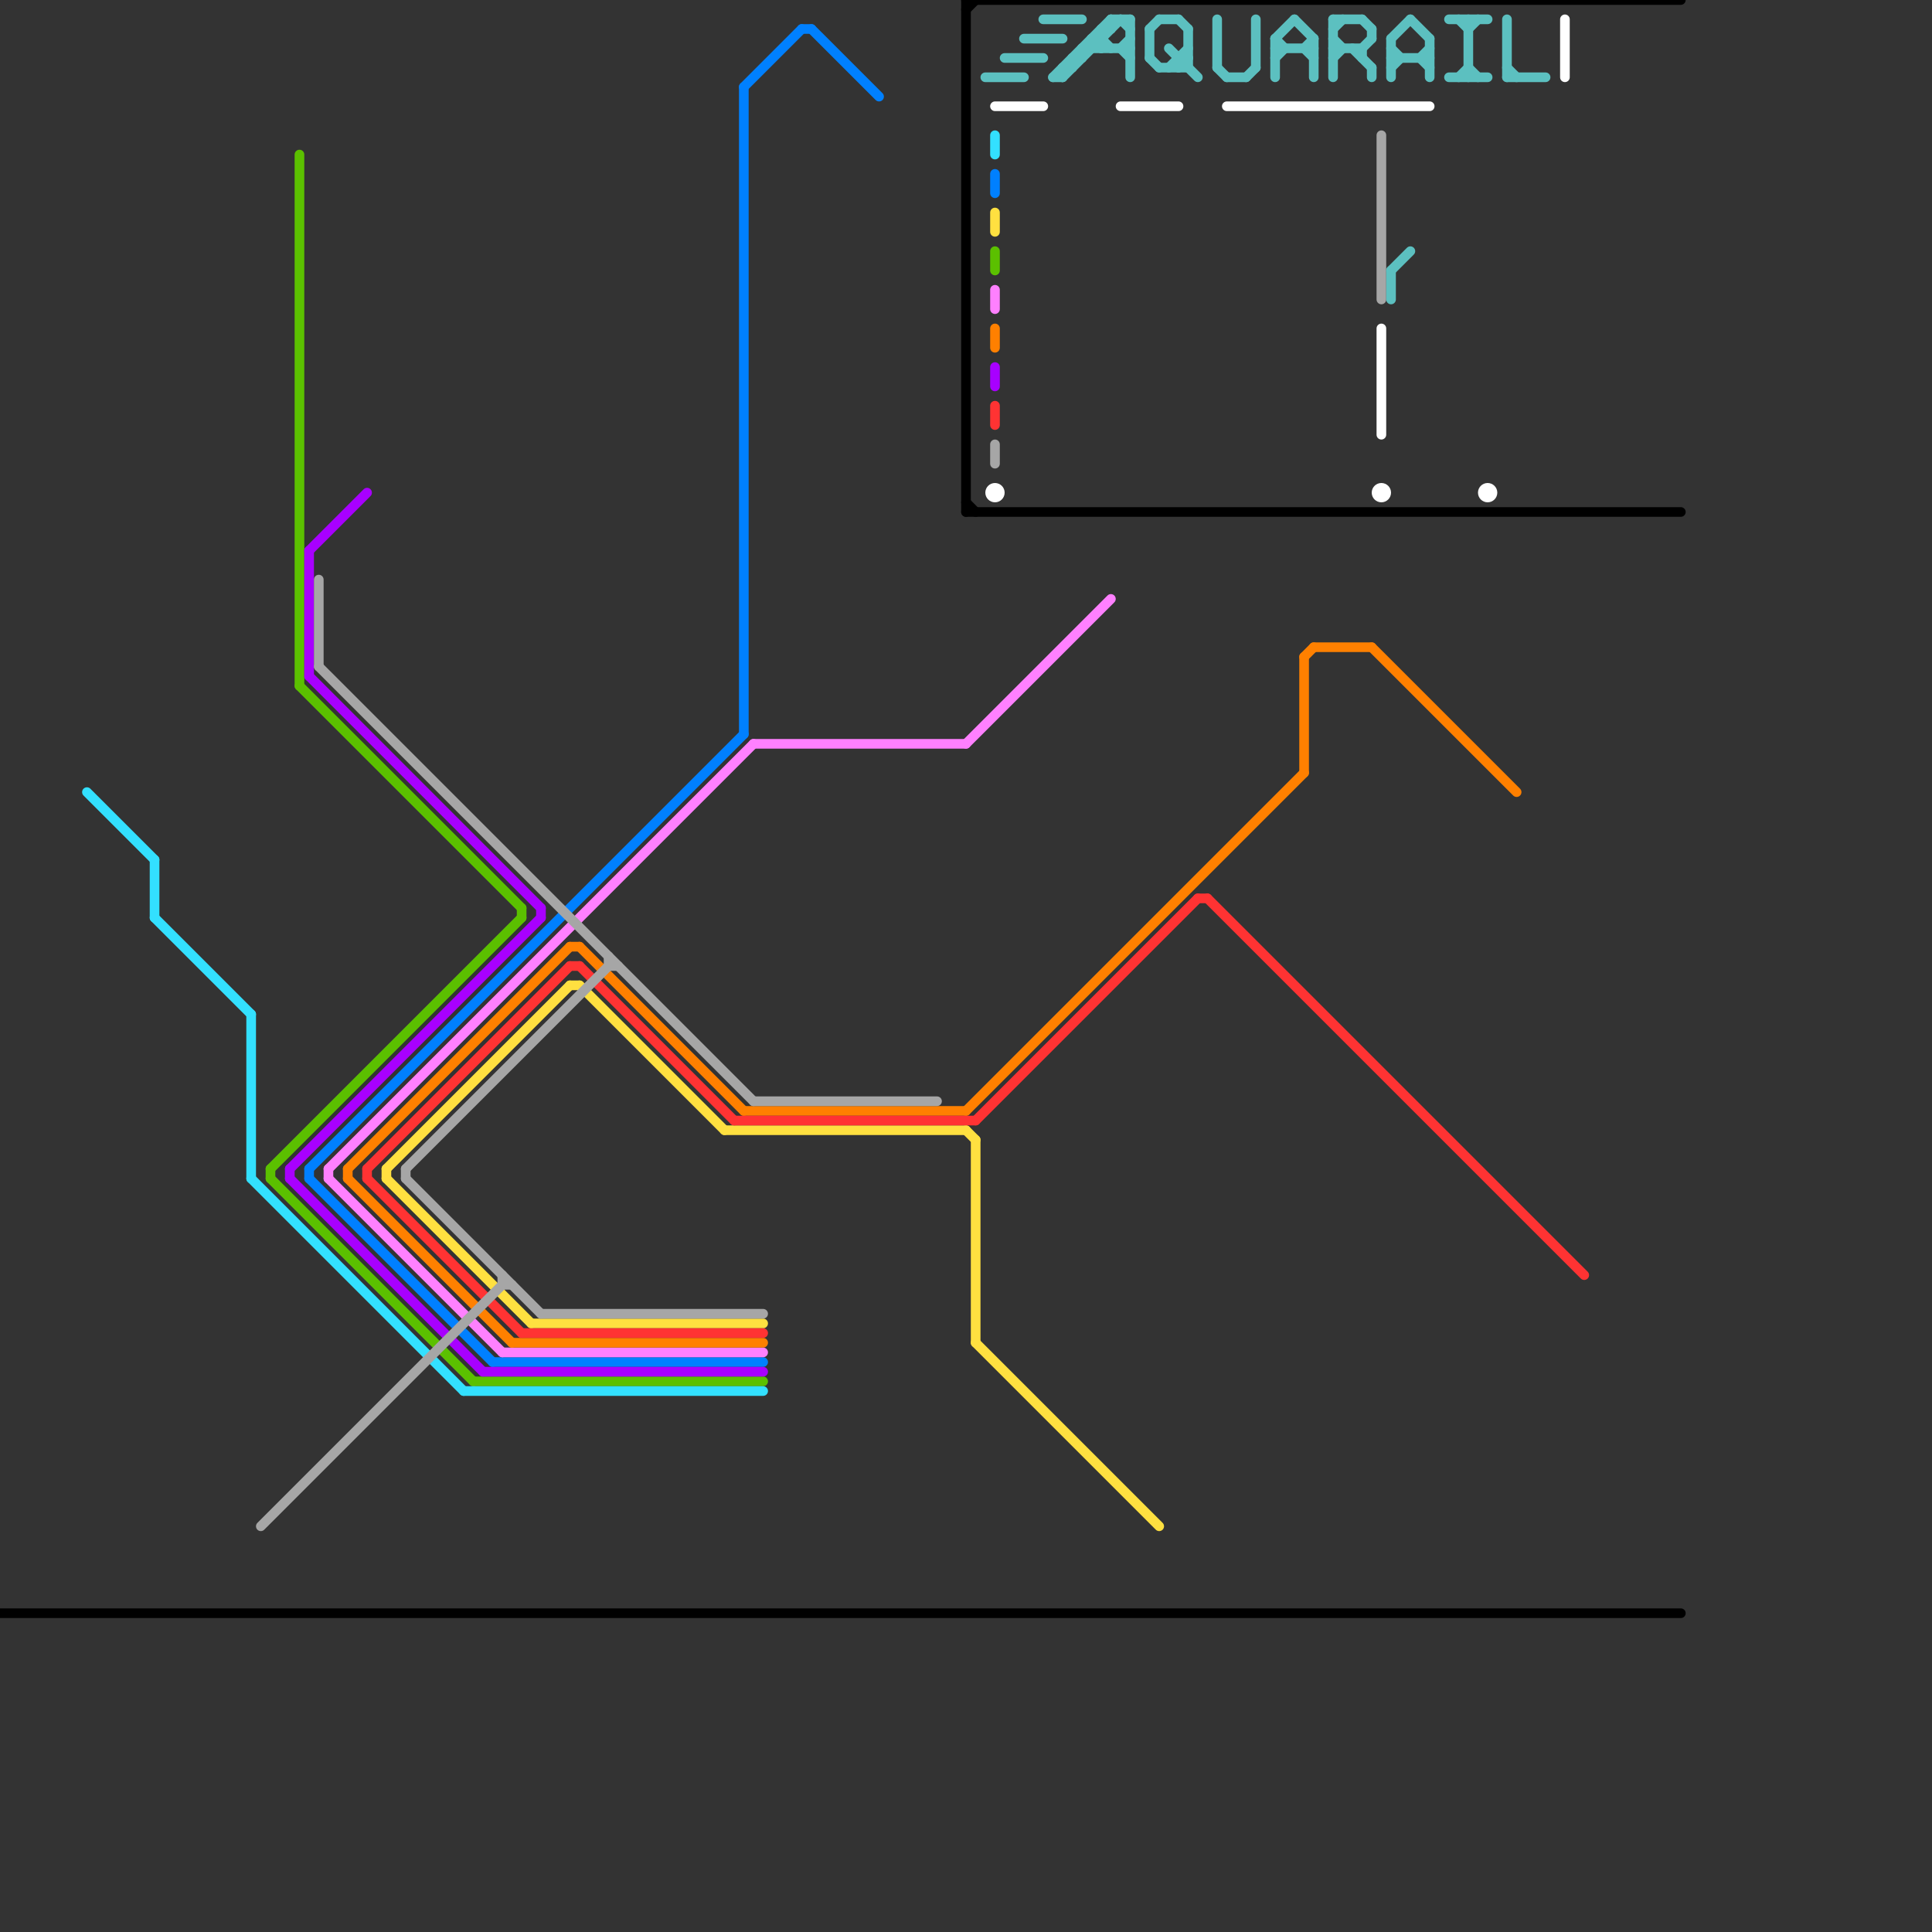 
<svg version="1.1" xmlns="http://www.w3.org/2000/svg" viewBox="0 0 200 200">
<rect x="0" y="0" width="200" height="200" fill="#333333" stroke="none"/>
<style>text { font: 1px Helvetica; font-weight: 600; white-space: pre; dominant-baseline: central; } line { stroke-width: 1; fill: none; stroke-linecap: round; stroke-linejoin: round; } .c0 { stroke: #0080ff } .c1 { stroke: #ffe040 } .c2 { stroke: #5bc000 } .c3 { stroke: #ff80ff } .c4 { stroke: #ff8000 } .c5 { stroke: #a800ff } .c6 { stroke: #ff3333 } .c7 { stroke: #33e0ff } .c8 { stroke: #a6a6a6 } .c9 { stroke: #000000 } .c10 { stroke: #5cc0c0 } .c11 { stroke: #ffffff } .w1 { stroke-width: 1; }</style><defs><g id="wm-xf"><circle r="1.2" fill="#000"/><circle r="0.9" fill="#fff"/><circle r="0.6" fill="#000"/><circle r="0.3" fill="#fff"/></g><g id="wm"><circle r="0.6" fill="#000"/><circle r="0.3" fill="#fff"/></g><g id="cmd-33e0ff"><circle r="0.5" fill="#33e0ff"/><circle r="0.25" fill="#fff"/></g><g id="cmd-a800ff"><circle r="0.5" fill="#a800ff"/><circle r="0.25" fill="#fff"/></g><g id="cmd-a6a6a6"><circle r="0.5" fill="#a6a6a6"/><circle r="0.25" fill="#fff"/></g><g id="cmd-0080ff"><circle r="0.5" fill="#0080ff"/><circle r="0.25" fill="#fff"/></g><g id="cmd-ff80ff"><circle r="0.5" fill="#ff80ff"/><circle r="0.25" fill="#fff"/></g><g id="cmd-ffe040"><circle r="0.5" fill="#ffe040"/><circle r="0.25" fill="#fff"/></g><g id="cmd-ff8000"><circle r="0.5" fill="#ff8000"/><circle r="0.25" fill="#fff"/></g><g id="cmd-ff3333"><circle r="0.5" fill="#ff3333"/><circle r="0.25" fill="#fff"/></g><g id="csm-ffffff"><circle r="0.4" fill="#ffffff"/><circle r="0.2" fill="#fff"/></g></defs><line class="c0 " x1="103" y1="18" x2="103" y2="20"/><line class="c0 " x1="77" y1="9" x2="83" y2="3"/><line class="c0 " x1="83" y1="3" x2="84" y2="3"/><line class="c0 " x1="32" y1="121" x2="32" y2="122"/><line class="c0 " x1="32" y1="122" x2="51" y2="141"/><line class="c0 " x1="77" y1="9" x2="77" y2="76"/><line class="c0 " x1="84" y1="3" x2="91" y2="10"/><line class="c0 " x1="51" y1="141" x2="79" y2="141"/><line class="c0 " x1="32" y1="121" x2="77" y2="76"/><line class="c1 " x1="59" y1="102" x2="60" y2="102"/><line class="c1 " x1="55" y1="137" x2="79" y2="137"/><line class="c1 " x1="103" y1="22" x2="103" y2="24"/><line class="c1 " x1="75" y1="117" x2="100" y2="117"/><line class="c1 " x1="60" y1="102" x2="75" y2="117"/><line class="c1 " x1="101" y1="139" x2="120" y2="158"/><line class="c1 " x1="40" y1="121" x2="59" y2="102"/><line class="c1 " x1="100" y1="117" x2="101" y2="118"/><line class="c1 " x1="101" y1="118" x2="101" y2="139"/><line class="c1 " x1="40" y1="122" x2="55" y2="137"/><line class="c1 " x1="40" y1="121" x2="40" y2="122"/><line class="c2 " x1="31" y1="16" x2="31" y2="71"/><line class="c2 " x1="103" y1="26" x2="103" y2="28"/><line class="c2 " x1="31" y1="71" x2="54" y2="94"/><line class="c2 " x1="49" y1="143" x2="79" y2="143"/><line class="c2 " x1="28" y1="121" x2="28" y2="122"/><line class="c2 " x1="28" y1="122" x2="49" y2="143"/><line class="c2 " x1="28" y1="121" x2="54" y2="95"/><line class="c2 " x1="54" y1="94" x2="54" y2="95"/><line class="c3 " x1="52" y1="140" x2="79" y2="140"/><line class="c3 " x1="100" y1="77" x2="115" y2="62"/><line class="c3 " x1="78" y1="77" x2="100" y2="77"/><line class="c3 " x1="34" y1="121" x2="34" y2="122"/><line class="c3 " x1="103" y1="30" x2="103" y2="32"/><line class="c3 " x1="34" y1="122" x2="52" y2="140"/><line class="c3 " x1="34" y1="121" x2="78" y2="77"/><line class="c4 " x1="100" y1="115" x2="135" y2="80"/><line class="c4 " x1="59" y1="98" x2="60" y2="98"/><line class="c4 " x1="77" y1="115" x2="100" y2="115"/><line class="c4 " x1="36" y1="122" x2="53" y2="139"/><line class="c4 " x1="103" y1="34" x2="103" y2="36"/><line class="c4 " x1="142" y1="67" x2="157" y2="82"/><line class="c4 " x1="53" y1="139" x2="79" y2="139"/><line class="c4 " x1="135" y1="68" x2="136" y2="67"/><line class="c4 " x1="136" y1="67" x2="142" y2="67"/><line class="c4 " x1="36" y1="121" x2="59" y2="98"/><line class="c4 " x1="60" y1="98" x2="77" y2="115"/><line class="c4 " x1="36" y1="121" x2="36" y2="122"/><line class="c4 " x1="135" y1="68" x2="135" y2="80"/><line class="c5 " x1="30" y1="121" x2="30" y2="122"/><line class="c5 " x1="103" y1="38" x2="103" y2="40"/><line class="c5 " x1="56" y1="94" x2="56" y2="95"/><line class="c5 " x1="32" y1="70" x2="56" y2="94"/><line class="c5 " x1="50" y1="142" x2="79" y2="142"/><line class="c5 " x1="30" y1="121" x2="56" y2="95"/><line class="c5 " x1="30" y1="122" x2="50" y2="142"/><line class="c5 " x1="32" y1="57" x2="38" y2="51"/><line class="c5 " x1="32" y1="57" x2="32" y2="70"/><line class="c6 " x1="59" y1="100" x2="60" y2="100"/><line class="c6 " x1="54" y1="138" x2="79" y2="138"/><line class="c6 " x1="38" y1="121" x2="59" y2="100"/><line class="c6 " x1="38" y1="122" x2="54" y2="138"/><line class="c6 " x1="38" y1="121" x2="38" y2="122"/><line class="c6 " x1="101" y1="116" x2="124" y2="93"/><line class="c6 " x1="124" y1="93" x2="125" y2="93"/><line class="c6 " x1="103" y1="42" x2="103" y2="44"/><line class="c6 " x1="60" y1="100" x2="76" y2="116"/><line class="c6 " x1="125" y1="93" x2="164" y2="132"/><line class="c6 " x1="76" y1="116" x2="101" y2="116"/><line class="c7 " x1="103" y1="14" x2="103" y2="16"/><line class="c7 " x1="16" y1="89" x2="16" y2="95"/><line class="c7 " x1="9" y1="82" x2="16" y2="89"/><line class="c7 " x1="16" y1="95" x2="26" y2="105"/><line class="c7 " x1="48" y1="144" x2="79" y2="144"/><line class="c7 " x1="26" y1="105" x2="26" y2="122"/><line class="c7 " x1="26" y1="122" x2="48" y2="144"/><line class="c8 " x1="27" y1="158" x2="52" y2="133"/><line class="c8 " x1="33" y1="60" x2="33" y2="69"/><line class="c8 " x1="103" y1="46" x2="103" y2="48"/><line class="c8 " x1="143" y1="14" x2="143" y2="31"/><line class="c8 " x1="42" y1="121" x2="63" y2="100"/><line class="c8 " x1="42" y1="122" x2="56" y2="136"/><line class="c8 " x1="63" y1="100" x2="64" y2="100"/><line class="c8 " x1="52" y1="132" x2="52" y2="133"/><line class="c8 " x1="42" y1="121" x2="42" y2="122"/><line class="c8 " x1="33" y1="69" x2="78" y2="114"/><line class="c8 " x1="56" y1="136" x2="79" y2="136"/><line class="c8 " x1="63" y1="99" x2="63" y2="100"/><line class="c8 " x1="78" y1="114" x2="97" y2="114"/><line class="c8 " x1="52" y1="133" x2="53" y2="133"/><line class="c9 " x1="100" y1="1" x2="101" y2="0"/><line class="c9 " x1="100" y1="0" x2="174" y2="0"/><line class="c9 " x1="100" y1="53" x2="174" y2="53"/><line class="c9 " x1="0" y1="167" x2="174" y2="167"/><line class="c9 " x1="100" y1="0" x2="100" y2="53"/><line class="c9 " x1="100" y1="52" x2="101" y2="53"/><line class="c10 " x1="116" y1="2" x2="117" y2="3"/><line class="c10 " x1="144" y1="7" x2="145" y2="6"/><line class="c10 " x1="109" y1="8" x2="115" y2="2"/><line class="c10 " x1="115" y1="2" x2="115" y2="3"/><line class="c10 " x1="152" y1="7" x2="153" y2="8"/><line class="c10 " x1="120" y1="7" x2="123" y2="7"/><line class="c10 " x1="151" y1="8" x2="152" y2="7"/><line class="c10 " x1="114" y1="3" x2="115" y2="3"/><line class="c10 " x1="146" y1="2" x2="148" y2="4"/><line class="c10 " x1="141" y1="5" x2="142" y2="4"/><line class="c10 " x1="138" y1="2" x2="138" y2="8"/><line class="c10 " x1="144" y1="5" x2="145" y2="6"/><line class="c10 " x1="141" y1="2" x2="142" y2="3"/><line class="c10 " x1="122" y1="6" x2="122" y2="7"/><line class="c10 " x1="122" y1="6" x2="123" y2="6"/><line class="c10 " x1="129" y1="8" x2="130" y2="7"/><line class="c10 " x1="123" y1="3" x2="123" y2="7"/><line class="c10 " x1="150" y1="2" x2="154" y2="2"/><line class="c10 " x1="122" y1="2" x2="123" y2="3"/><line class="c10 " x1="110" y1="7" x2="110" y2="8"/><line class="c10 " x1="126" y1="7" x2="127" y2="8"/><line class="c10 " x1="119" y1="3" x2="120" y2="2"/><line class="c10 " x1="120" y1="2" x2="122" y2="2"/><line class="c10 " x1="113" y1="4" x2="113" y2="5"/><line class="c10 " x1="104" y1="6" x2="108" y2="6"/><line class="c10 " x1="134" y1="2" x2="136" y2="4"/><line class="c10 " x1="144" y1="6" x2="148" y2="6"/><line class="c10 " x1="110" y1="8" x2="116" y2="2"/><line class="c10 " x1="144" y1="4" x2="144" y2="8"/><line class="c10 " x1="132" y1="6" x2="133" y2="5"/><line class="c10 " x1="114" y1="3" x2="114" y2="5"/><line class="c10 " x1="138" y1="4" x2="139" y2="5"/><line class="c10 " x1="109" y1="8" x2="110" y2="8"/><line class="c10 " x1="121" y1="7" x2="123" y2="5"/><line class="c10 " x1="119" y1="6" x2="120" y2="7"/><line class="c10 " x1="111" y1="6" x2="111" y2="7"/><line class="c10 " x1="111" y1="6" x2="112" y2="6"/><line class="c10 " x1="102" y1="8" x2="106" y2="8"/><line class="c10 " x1="127" y1="8" x2="129" y2="8"/><line class="c10 " x1="132" y1="4" x2="132" y2="8"/><line class="c10 " x1="130" y1="2" x2="130" y2="7"/><line class="c10 " x1="151" y1="2" x2="152" y2="3"/><line class="c10 " x1="156" y1="7" x2="157" y2="8"/><line class="c10 " x1="116" y1="5" x2="117" y2="4"/><line class="c10 " x1="119" y1="3" x2="119" y2="6"/><line class="c10 " x1="140" y1="5" x2="142" y2="7"/><line class="c10 " x1="141" y1="5" x2="141" y2="6"/><line class="c10 " x1="138" y1="5" x2="141" y2="5"/><line class="c10 " x1="147" y1="6" x2="148" y2="5"/><line class="c10 " x1="116" y1="5" x2="117" y2="6"/><line class="c10 " x1="136" y1="4" x2="136" y2="8"/><line class="c10 " x1="114" y1="4" x2="115" y2="5"/><line class="c10 " x1="142" y1="3" x2="142" y2="4"/><line class="c10 " x1="122" y1="7" x2="123" y2="6"/><line class="c10 " x1="132" y1="4" x2="133" y2="5"/><line class="c10 " x1="115" y1="2" x2="117" y2="2"/><line class="c10 " x1="113" y1="4" x2="114" y2="5"/><line class="c10 " x1="147" y1="6" x2="148" y2="7"/><line class="c10 " x1="142" y1="7" x2="142" y2="8"/><line class="c10 " x1="152" y1="2" x2="152" y2="8"/><line class="c10 " x1="156" y1="8" x2="160" y2="8"/><line class="c10 " x1="132" y1="5" x2="136" y2="5"/><line class="c10 " x1="138" y1="3" x2="139" y2="2"/><line class="c10 " x1="112" y1="5" x2="112" y2="6"/><line class="c10 " x1="148" y1="4" x2="148" y2="8"/><line class="c10 " x1="112" y1="5" x2="117" y2="5"/><line class="c10 " x1="144" y1="4" x2="146" y2="2"/><line class="c10 " x1="108" y1="2" x2="112" y2="2"/><line class="c10 " x1="135" y1="5" x2="136" y2="4"/><line class="c10 " x1="144" y1="28" x2="146" y2="26"/><line class="c10 " x1="156" y1="2" x2="156" y2="8"/><line class="c10 " x1="150" y1="8" x2="154" y2="8"/><line class="c10 " x1="138" y1="6" x2="139" y2="5"/><line class="c10 " x1="135" y1="5" x2="136" y2="6"/><line class="c10 " x1="144" y1="28" x2="144" y2="31"/><line class="c10 " x1="126" y1="2" x2="126" y2="7"/><line class="c10 " x1="117" y1="2" x2="117" y2="8"/><line class="c10 " x1="152" y1="3" x2="153" y2="2"/><line class="c10 " x1="110" y1="7" x2="111" y2="7"/><line class="c10 " x1="113" y1="4" x2="114" y2="4"/><line class="c10 " x1="138" y1="2" x2="141" y2="2"/><line class="c10 " x1="121" y1="5" x2="124" y2="8"/><line class="c10 " x1="132" y1="4" x2="134" y2="2"/><line class="c10 " x1="106" y1="4" x2="110" y2="4"/><line class="c11 " x1="143" y1="34" x2="143" y2="45"/><line class="c11 " x1="127" y1="11" x2="148" y2="11"/><line class="c11 " x1="162" y1="2" x2="162" y2="8"/><line class="c11 " x1="116" y1="11" x2="122" y2="11"/><line class="c11 " x1="103" y1="11" x2="108" y2="11"/><circle cx="143" cy="51" r="1" fill="#ffffff" /><circle cx="154" cy="51" r="1" fill="#ffffff" /><circle cx="103" cy="51" r="1" fill="#ffffff" />
</svg>
